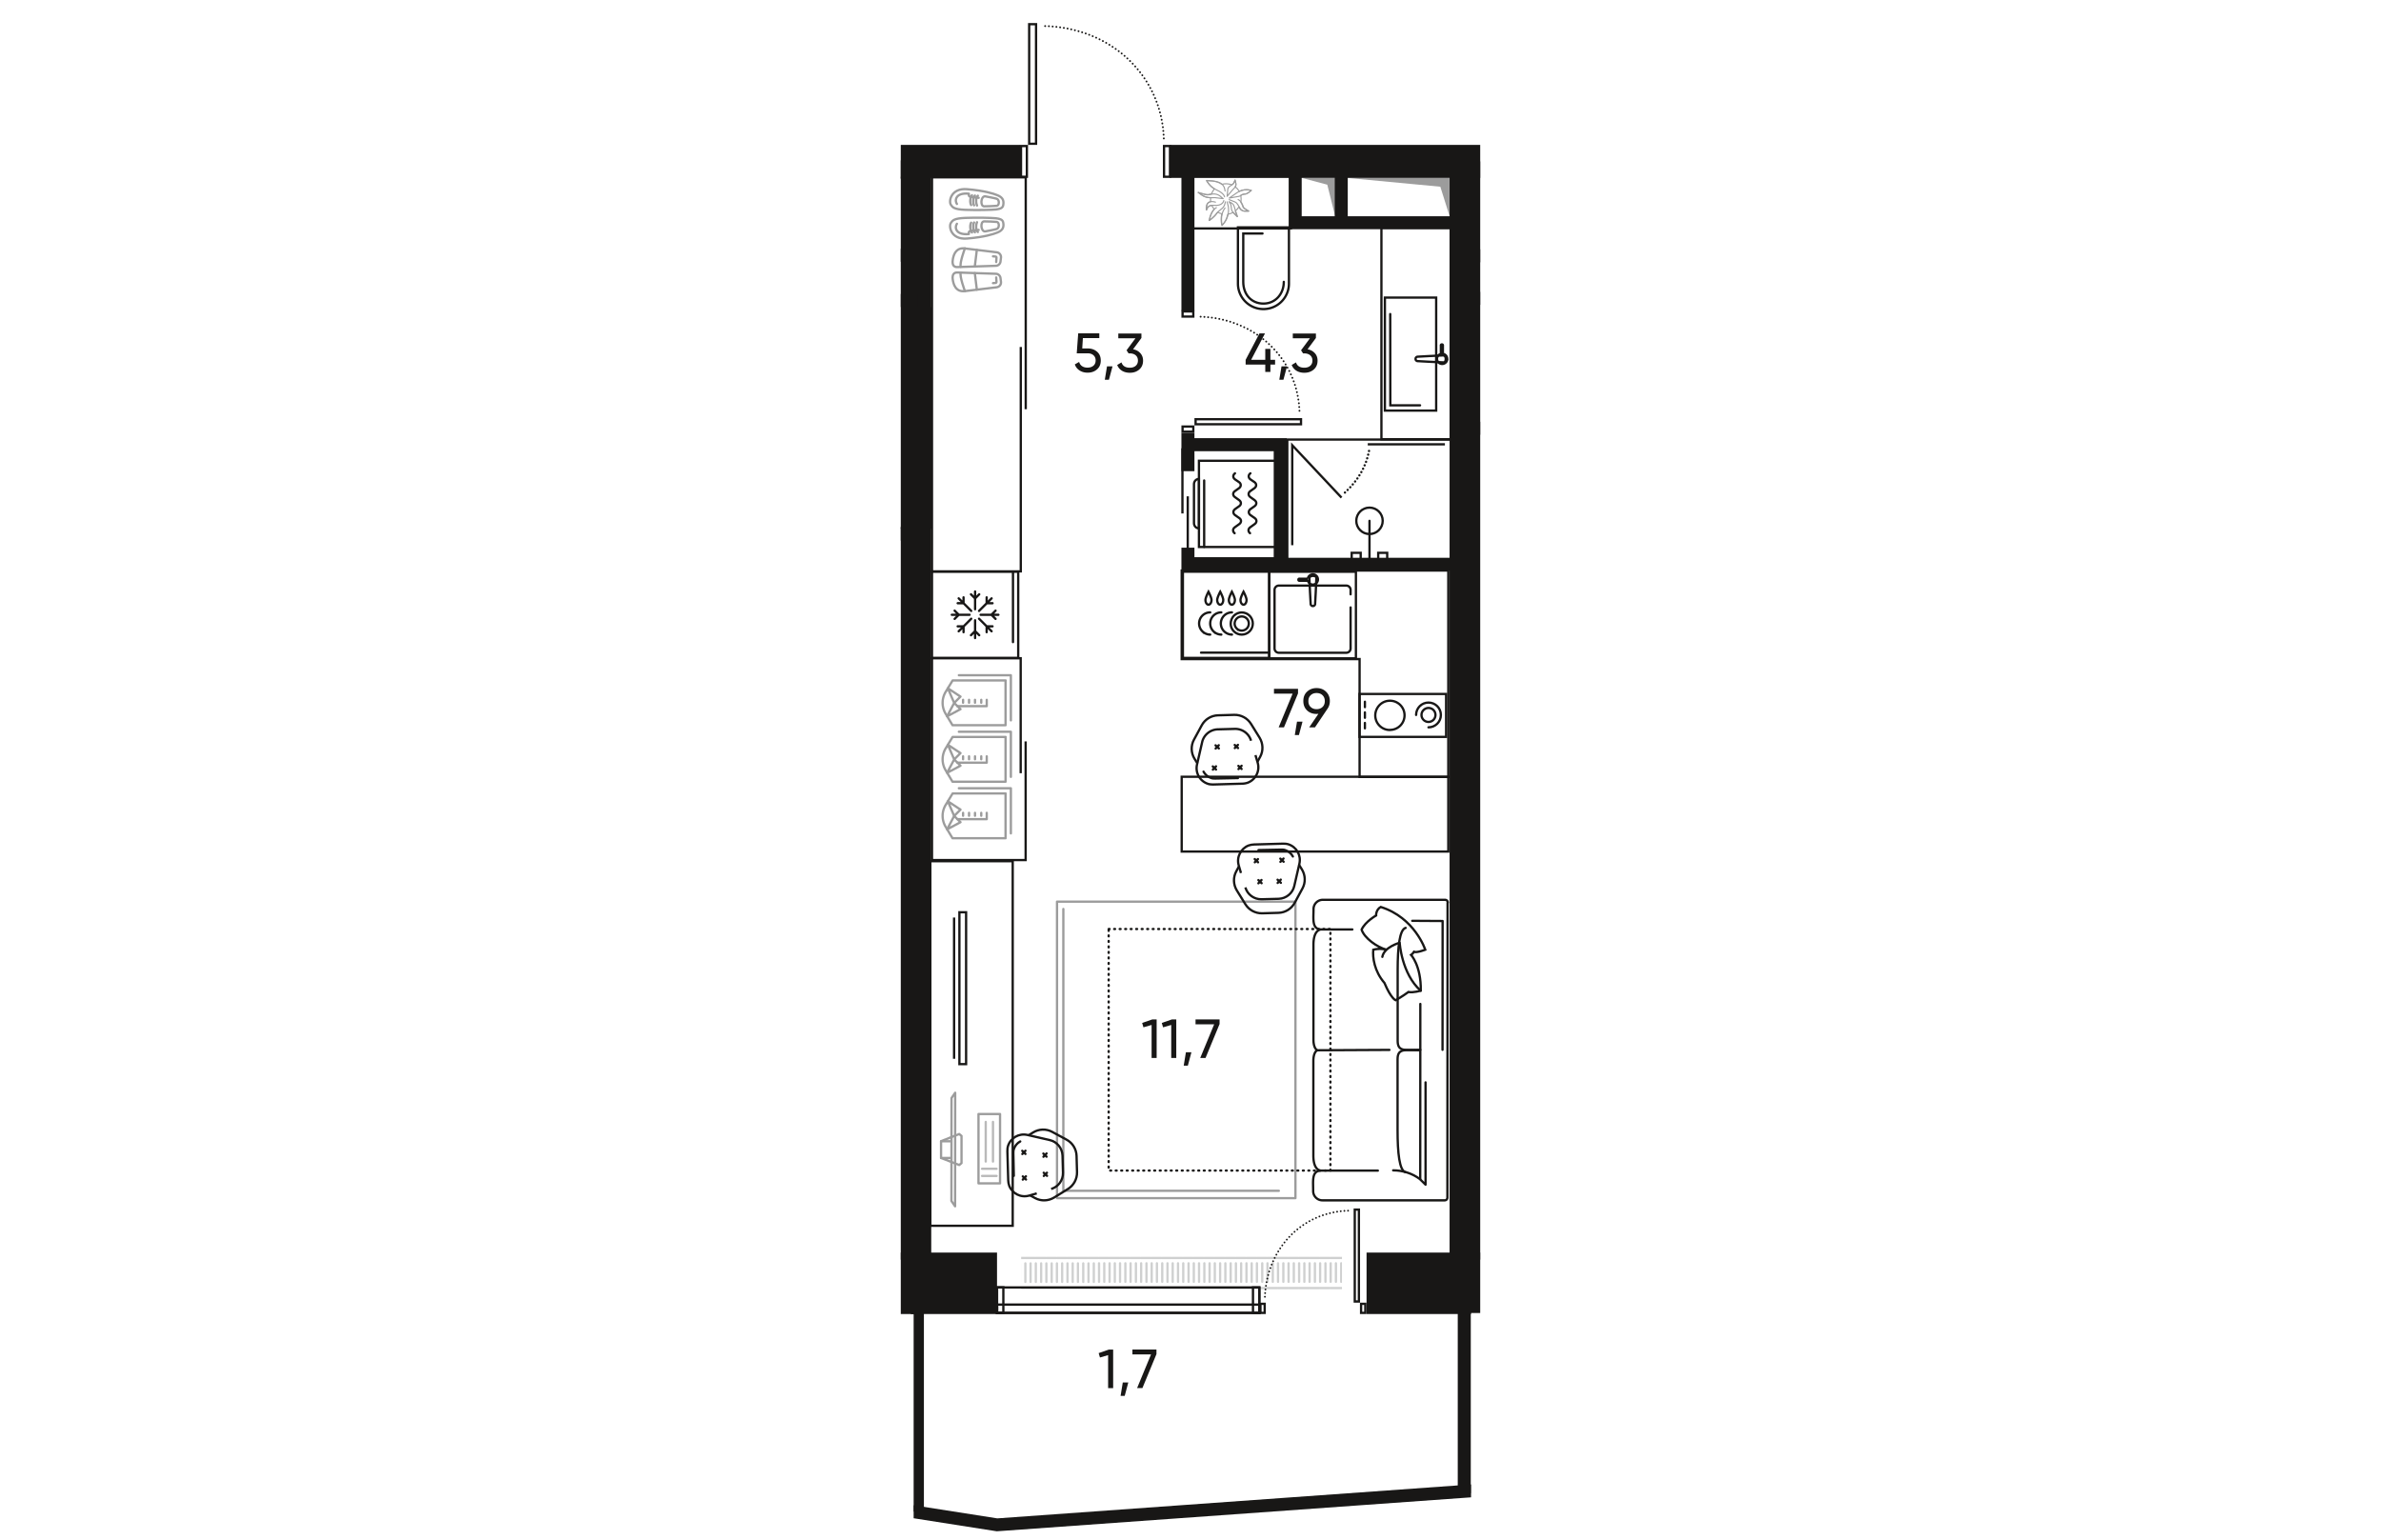 <svg version="1.1" xmlns="http://www.w3.org/2000/svg" xmlns:xlink="http://www.w3.org/1999/xlink" viewBox="194.507 263.867 63.157 167.829" width="883" height="571"><path fill="none" opacity=".5" d="M224.76 279.659h32.904v127.333h-.997v22.306l-52.11 2.398-8.649-1.657v-22.927h-1.401V263.867h24.957l5.295 15.792z"></path><path fill="none" opacity=".5" d="M254.506 283.259v123.84h.89-.148v18.642l-50.386 3.686-7.836-1.379V407.07h.8V283.2l56.68.06z"></path><clipPath id="a"><path fill="none" opacity=".5" d="M224.76 279.659h32.904v127.333h-.997v22.306l-52.11 2.398-8.649-1.657v-22.927h-1.401V263.867h24.957l5.295 15.792z"></path></clipPath><g clip-path="url(#a)"><defs><clipPath></clipPath><clipPath></clipPath><clipPath></clipPath><clipPath></clipPath><clipPath></clipPath><clipPath></clipPath><clipPath></clipPath><clipPath></clipPath><clipPath></clipPath><clipPath></clipPath><clipPath></clipPath><clipPath></clipPath><clipPath></clipPath><clipPath></clipPath><clipPath></clipPath><clipPath></clipPath><clipPath></clipPath><clipPath></clipPath><clipPath id="b"><path fill="none" d="M207.626 400.629h34.97v4h-34.97z"></path></clipPath><clipPath></clipPath><clipPath></clipPath><clipPath></clipPath><clipPath></clipPath><clipPath></clipPath><clipPath></clipPath><clipPath></clipPath><clipPath></clipPath><clipPath></clipPath><clipPath></clipPath><clipPath></clipPath><clipPath></clipPath><clipPath id="c"></clipPath><clipPath id="d"></clipPath><clipPath id="f"></clipPath><clipPath id="g"></clipPath><clipPath id="h"></clipPath><clipPath id="i"></clipPath><clipPath></clipPath><clipPath></clipPath><clipPath></clipPath><clipPath id="j"></clipPath><clipPath id="k"></clipPath><clipPath id="l"></clipPath><clipPath id="m"></clipPath><clipPath id="n"></clipPath><clipPath id="o"></clipPath><clipPath></clipPath><clipPath></clipPath><clipPath></clipPath><clipPath></clipPath><clipPath></clipPath><clipPath></clipPath><clipPath id="p"></clipPath><clipPath id="q"></clipPath><clipPath id="r"></clipPath><clipPath id="s"></clipPath><clipPath id="t"></clipPath><clipPath></clipPath><clipPath></clipPath><clipPath></clipPath><clipPath id="u"></clipPath><clipPath id="v"></clipPath><clipPath id="w"></clipPath><clipPath id="x"></clipPath><clipPath id="y"></clipPath><clipPath id="z"></clipPath><clipPath id="A"></clipPath><clipPath id="B"></clipPath><clipPath id="C"></clipPath><clipPath id="D"></clipPath><clipPath id="E"></clipPath><clipPath id="F"></clipPath><clipPath id="G"></clipPath><clipPath></clipPath><clipPath></clipPath><clipPath></clipPath><clipPath></clipPath><clipPath></clipPath><clipPath id="H"></clipPath><clipPath id="I"></clipPath><clipPath id="e"></clipPath><clipPath id="J"></clipPath><clipPath id="K"></clipPath><clipPath id="L"></clipPath><clipPath id="M"></clipPath><clipPath id="N"></clipPath><clipPath></clipPath><clipPath></clipPath><clipPath></clipPath><clipPath></clipPath><clipPath></clipPath><clipPath></clipPath><clipPath></clipPath><clipPath id="O"></clipPath><clipPath id="P"></clipPath><clipPath id="Q"></clipPath><clipPath id="R"></clipPath><clipPath id="S"></clipPath><clipPath id="T"></clipPath><clipPath id="U"></clipPath><clipPath id="V"></clipPath><clipPath id="W"></clipPath><clipPath id="X"></clipPath><clipPath></clipPath><clipPath></clipPath><clipPath></clipPath><clipPath></clipPath><clipPath id="Y"></clipPath><clipPath id="Z"></clipPath><clipPath id="aa"></clipPath><clipPath id="ab"></clipPath><clipPath id="ac"></clipPath><clipPath id="ad"></clipPath><clipPath id="ae"></clipPath><clipPath id="af"></clipPath><clipPath id="ag"></clipPath><clipPath id="ah"></clipPath><clipPath id="ai"></clipPath><clipPath id="aj"></clipPath><clipPath id="ak"></clipPath><clipPath id="al"></clipPath><clipPath id="am"></clipPath><clipPath id="an"></clipPath><clipPath id="ao"></clipPath><clipPath id="ap"></clipPath><clipPath id="aq"></clipPath><clipPath id="ar"></clipPath><clipPath id="as"></clipPath><clipPath id="at"></clipPath><clipPath id="au"></clipPath><clipPath></clipPath><clipPath></clipPath><clipPath></clipPath><clipPath></clipPath><clipPath></clipPath><clipPath></clipPath><clipPath></clipPath><clipPath></clipPath><clipPath id="av"></clipPath><clipPath id="aw"></clipPath><clipPath id="ax"></clipPath><clipPath id="ay"></clipPath><clipPath id="az"></clipPath><clipPath id="aA"></clipPath><clipPath id="aB"></clipPath><clipPath id="aC"></clipPath><clipPath></clipPath><clipPath></clipPath><clipPath></clipPath><clipPath></clipPath><clipPath id="aD"></clipPath><clipPath id="aE"></clipPath><clipPath id="aF"></clipPath><clipPath id="aG"></clipPath><clipPath id="aH"></clipPath><clipPath id="aI"></clipPath><clipPath id="aJ"></clipPath><clipPath id="aK"></clipPath><clipPath id="aL"></clipPath><clipPath id="aM"></clipPath><clipPath id="aN"></clipPath><clipPath id="aO"></clipPath><clipPath id="aP"></clipPath><clipPath id="aQ"></clipPath><clipPath id="aR"></clipPath><clipPath id="aS"></clipPath><clipPath id="aT"></clipPath><clipPath id="aU"></clipPath><clipPath id="aV"></clipPath><clipPath id="aW"></clipPath><clipPath id="aX"></clipPath><clipPath id="aY"></clipPath><clipPath id="aZ"></clipPath><clipPath id="ba"></clipPath><clipPath id="bb"></clipPath><clipPath id="bc"></clipPath><clipPath id="bd"></clipPath><clipPath></clipPath><clipPath></clipPath><clipPath></clipPath><clipPath></clipPath><clipPath></clipPath><clipPath></clipPath><clipPath></clipPath><clipPath></clipPath><clipPath></clipPath><clipPath id="be"></clipPath><clipPath id="bf"></clipPath><clipPath id="bg"></clipPath><clipPath id="bh"></clipPath><clipPath id="bi"></clipPath><clipPath id="bj"></clipPath><clipPath id="bk"></clipPath><clipPath id="bl"></clipPath><clipPath id="bm"></clipPath><clipPath id="bn"></clipPath><clipPath id="bo"></clipPath><clipPath id="bp"></clipPath><clipPath id="bq"></clipPath><clipPath id="br"></clipPath><clipPath id="bs"></clipPath><clipPath id="bt"></clipPath><clipPath id="bu"></clipPath><clipPath id="bv"><path fill="none" d="M198.526 296.559h8.57v28.84h-8.57z"></path></clipPath><clipPath id="bw"><path fill="none" d="M198.476 296.649h8.55v3.37h-8.55z"></path></clipPath><clipPath id="bx"><path fill="none" d="M198.476 300.249h8.55v3.37h-8.55z"></path></clipPath><clipPath id="by"><path fill="none" d="M198.476 303.849h8.55v3.37h-8.55z"></path></clipPath><clipPath id="bz"><path fill="none" d="M198.476 307.439h8.55v3.37h-8.55z"></path></clipPath><clipPath id="bA"><path fill="none" d="M198.476 311.039h8.55v3.37h-8.55z"></path></clipPath><clipPath id="bB"><path fill="none" d="M198.476 314.639h8.55v3.37h-8.55z"></path></clipPath><clipPath id="bC"><path fill="none" d="M198.476 318.239h8.55v3.37h-8.55z"></path></clipPath><clipPath id="bD"><path fill="none" d="M198.476 321.839h8.55v3.37h-8.55z"></path></clipPath><clipPath id="bE"><path fill="none" d="M198.916 337.119h7.75v18.28h-7.75z"></path></clipPath><clipPath id="bF"><path fill="none" d="M198.936 349.669h7.69v5.7h-7.69z"></path></clipPath><clipPath id="bG"><path fill="none" d="M198.936 343.509h7.69v5.7h-7.69z"></path></clipPath><clipPath id="bH"><path fill="none" d="M198.936 337.349h7.69v5.7h-7.69z"></path></clipPath><clipPath id="bI"></clipPath><clipPath id="bJ"></clipPath><clipPath id="bK"></clipPath><clipPath id="bL"></clipPath><clipPath id="bM"></clipPath><clipPath id="bN"></clipPath><clipPath id="bO"></clipPath><clipPath id="bP"></clipPath><clipPath id="bQ"></clipPath><clipPath id="bR"></clipPath><clipPath></clipPath><clipPath></clipPath><clipPath></clipPath><clipPath></clipPath><clipPath></clipPath><clipPath id="bS"></clipPath><clipPath id="bT"></clipPath><clipPath id="bU"></clipPath><clipPath></clipPath><clipPath></clipPath><clipPath></clipPath></defs><g fill="none" stroke="#cfd0d0" stroke-linecap="round" stroke-linejoin="round" stroke-width=".25" clip-path="url(#b)"><path d="M242.516 401.569v2.02m.57-2.02v2.02m-.57.68h1.05m-1.05-3.28h1.05m-2.2.58v2.02m.57-2.02v2.02m-.57.68h1.05m-1.05-3.28h1.05m-2.2.58v2.02m.58-2.02v2.02m-.58.68h1.05m-1.05-3.28h1.05m-2.2.58v2.02m.58-2.02v2.02m-.58.68h1.05m-1.05-3.28h1.05m-2.19.58v2.02m.57-2.02v2.02m-.57.68h1.05m-1.05-3.28h1.05m-2.2.58v2.02m.57-2.02v2.02m-.57.68h1.05m-1.05-3.28h1.05m-2.2.58v2.02m.58-2.02v2.02m-.58.68h1.05m-1.05-3.28h1.05m-2.2.58v2.02m.58-2.02v2.02m-.58.68h1.05m-1.05-3.28h1.05m-2.2.58v2.02m.58-2.02v2.02m-.58.68h1.05m-1.05-3.28h1.05m-2.19.58v2.02m.57-2.02v2.02m-.57.68h1.05m-1.05-3.28h1.05m-2.2.58v2.02m.57-2.02v2.02m-.57.68h1.05m-1.05-3.28h1.05m-2.2.58v2.02m.58-2.02v2.02m-.58.68h1.05m-1.05-3.28h1.05m-2.2.58v2.02m.58-2.02v2.02m-.58.68h1.05m-1.05-3.28h1.05m-2.19.58v2.02m.57-2.02v2.02m-.57.68h1.05m-1.05-3.28h1.05m-2.2.58v2.02m.57-2.02v2.02m-.57.68h1.05m-1.05-3.28h1.05m-2.2.58v2.02m.58-2.02v2.02m-.58.68h1.05m-1.05-3.28h1.05m-2.2.58v2.02m.58-2.02v2.02m-.58.68h1.05m-1.05-3.28h1.05m-2.19.58v2.02m.57-2.02v2.02m-.57.68h1.05m-1.05-3.28h1.05m-2.2.58v2.02m.57-2.02v2.02m-.57.68h1.05m-1.05-3.28h1.05m-2.2.58v2.02m.58-2.02v2.02m-.58.68h1.05m-1.05-3.28h1.05m-2.2.58v2.02m.58-2.02v2.02m-.58.68h1.05m-1.05-3.28h1.05m-2.2.58v2.02m.58-2.02v2.02m-.58.68h1.05m-1.05-3.28h1.05m-2.19.58v2.02m.57-2.02v2.02m-.57.68h1.05m-1.05-3.28h1.05m-2.2.58v2.02m.57-2.02v2.02m-.57.68h1.05m-1.05-3.28h1.05m-2.2.59v2.02m.58-2.02v2.02m-.58.67h1.05m-1.05-3.28h1.05m-2.2.59v2.02m.58-2.02v2.02m-.58.67h1.05m-1.05-3.28h1.05m-2.19.59v2.02m.57-2.02v2.02m-.57.67h1.05m-1.05-3.28h1.05m-2.2.59v2.02m.57-2.02v2.02m-.57.67h1.05m-1.05-3.28h1.05m-2.2.59v2.02m.58-2.02v2.02m-.58.67h1.05m-1.05-3.28h1.05m-2.2.59v2.02m.58-2.02v2.02m-.58.67h1.05m-1.05-3.28h1.05m-2.19.59v2.02m.57-2.02v2.02m-.57.67h1.05m-1.05-3.28h1.05m-2.2.59v2.02m.57-2.02v2.02m-.57.67h1.05m-1.05-3.28h1.05"></path></g><g clip-path="url(#c)"><g clip-path="url(#d)"><use width="8.552" height="3.38" transform="matrix(1 0 0 -1 490.406 280.774)" href="#e"></use></g><g clip-path="url(#f)"><use width="8.552" height="3.38" transform="matrix(1 0 0 -1 490.406 284.374)" href="#e"></use></g><g clip-path="url(#g)"><use width="8.552" height="3.38" transform="matrix(1 0 0 -1 490.406 287.974)" href="#e"></use></g><g clip-path="url(#h)"><use width="8.552" height="3.38" transform="matrix(1 0 0 -1 490.406 291.574)" href="#e"></use></g><g clip-path="url(#i)"><use width="8.552" height="3.38" transform="matrix(1 0 0 -1 490.406 295.174)" href="#e"></use></g></g><g clip-path="url(#j)"><g clip-path="url(#k)"><use width="8.552" height="3.38" transform="rotate(-180 261.278 147.617)" href="#e"></use></g><g clip-path="url(#l)"><use width="8.552" height="3.38" transform="rotate(-180 261.278 145.822)" href="#e"></use></g><g clip-path="url(#m)"><use width="8.552" height="3.38" transform="rotate(-180 261.278 144.022)" href="#e"></use></g><g clip-path="url(#n)"><use width="8.552" height="3.38" transform="rotate(-180 261.278 142.222)" href="#e"></use></g><g clip-path="url(#o)"><use width="8.552" height="3.38" transform="rotate(-180 261.278 140.422)" href="#e"></use></g></g><g clip-path="url(#p)"><g clip-path="url(#q)"><use width="8.552" height="3.38" transform="matrix(1 0 0 -1 160.836 326.924)" href="#e"></use></g><g clip-path="url(#r)"><use width="8.552" height="3.38" transform="matrix(1 0 0 -1 160.836 330.524)" href="#e"></use></g><g clip-path="url(#s)"><use width="8.552" height="3.38" transform="matrix(1 0 0 -1 160.836 334.114)" href="#e"></use></g><g clip-path="url(#t)"><use width="8.552" height="3.38" transform="matrix(1 0 0 -1 160.836 337.714)" href="#e"></use></g></g><g clip-path="url(#u)"><g clip-path="url(#v)"><use width="8.552" height="3.38" transform="rotate(-180 96.943 168.857)" href="#e"></use></g><g clip-path="url(#w)"><use width="8.552" height="3.38" transform="rotate(-180 96.943 167.057)" href="#e"></use></g><g clip-path="url(#x)"><use width="8.552" height="3.38" transform="rotate(-180 96.943 165.262)" href="#e"></use></g><g clip-path="url(#y)"><use width="8.552" height="3.38" transform="rotate(-180 96.943 163.462)" href="#e"></use></g></g><g clip-path="url(#z)"><g clip-path="url(#A)"><use width="8.552" height="3.38" transform="rotate(90 213.766 313.725)" href="#e"></use></g><g clip-path="url(#B)"><use width="8.552" height="3.38" transform="rotate(90 211.966 311.925)" href="#e"></use></g><g clip-path="url(#C)"><use width="8.552" height="3.38" transform="rotate(90 210.166 310.125)" href="#e"></use></g><g clip-path="url(#D)"><use width="8.552" height="3.38" transform="rotate(90 208.371 308.33)" href="#e"></use></g><g clip-path="url(#E)"><use width="8.552" height="3.38" transform="rotate(90 206.571 306.53)" href="#e"></use></g><g clip-path="url(#F)"><use width="8.552" height="3.38" transform="rotate(90 204.771 304.73)" href="#e"></use></g><g clip-path="url(#G)"><use width="8.552" height="3.38" transform="rotate(90 202.971 302.93)" href="#e"></use></g></g><g clip-path="url(#H)"><g clip-path="url(#I)"><use width="8.552" height="3.38" transform="rotate(90 113.546 413.985)" href="#e"></use></g><g clip-path="url(#e)"><use width="8.552" height="3.38" transform="rotate(90 111.746 412.185)" href="#e"></use></g><g clip-path="url(#J)"><use width="8.552" height="3.38" transform="rotate(90 109.946 410.385)" href="#e"></use></g><g clip-path="url(#K)"><use width="8.552" height="3.38" transform="rotate(90 108.151 408.59)" href="#e"></use></g><g clip-path="url(#L)"><use width="8.552" height="3.38" transform="rotate(90 106.351 406.79)" href="#e"></use></g><g clip-path="url(#M)"><use width="8.552" height="3.38" transform="rotate(90 104.551 404.99)" href="#e"></use></g><g clip-path="url(#N)"><use width="8.552" height="3.38" transform="rotate(90 102.751 403.19)" href="#e"></use></g></g><g clip-path="url(#O)"><g clip-path="url(#P)"><use width="8.552" height="3.38" transform="matrix(0 1 -1.15 0 568.147 139.199)" href="#e"></use></g><g clip-path="url(#Q)"><use width="8.552" height="3.38" transform="matrix(0 1 -1.15 0 564.057 139.199)" href="#e"></use></g><g clip-path="url(#R)"><use width="8.552" height="3.38" transform="matrix(0 1 -1.15 0 559.957 139.199)" href="#e"></use></g></g><g clip-path="url(#S)"><g clip-path="url(#T)"><use width="8.552" height="3.38" transform="rotate(-180 96.913 62.007)" href="#e"></use></g><g clip-path="url(#U)"><use width="8.552" height="3.38" transform="rotate(-180 96.913 60.212)" href="#e"></use></g><g clip-path="url(#V)"><use width="8.552" height="3.38" transform="rotate(-180 96.913 58.412)" href="#e"></use></g><g clip-path="url(#W)"><use width="8.552" height="3.38" transform="rotate(-180 96.913 56.612)" href="#e"></use></g><g clip-path="url(#X)"><use width="8.552" height="3.38" transform="rotate(-180 96.913 54.812)" href="#e"></use></g></g><g clip-path="url(#Y)"><g clip-path="url(#Z)"><use width="8.552" height="3.38" transform="matrix(1 0 0 -1 135.666 95.744)" href="#e"></use></g><g clip-path="url(#aa)"><use width="8.552" height="3.38" transform="matrix(1 0 0 -1 135.666 99.334)" href="#e"></use></g><g clip-path="url(#ab)"><use width="8.552" height="3.38" transform="matrix(1 0 0 -1 135.666 102.934)" href="#e"></use></g><g clip-path="url(#ac)"><use width="8.552" height="3.38" transform="matrix(1 0 0 -1 135.666 106.534)" href="#e"></use></g><g clip-path="url(#ad)"><use width="8.552" height="3.38" transform="matrix(1 0 0 -1 135.666 110.134)" href="#e"></use></g><g clip-path="url(#ae)"><use width="8.552" height="3.38" transform="matrix(1 0 0 -1 135.666 113.734)" href="#e"></use></g></g><g clip-path="url(#af)"><g clip-path="url(#ag)"><use width="8.552" height="3.38" transform="matrix(1 0 0 -1 325.246 94.504)" href="#e"></use></g><g clip-path="url(#ah)"><use width="8.552" height="3.38" transform="matrix(1 0 0 -1 325.246 98.104)" href="#e"></use></g><g clip-path="url(#ai)"><use width="8.552" height="3.38" transform="matrix(1 0 0 -1 325.246 101.694)" href="#e"></use></g><g clip-path="url(#aj)"><use width="8.552" height="3.38" transform="matrix(1 0 0 -1 325.246 105.294)" href="#e"></use></g><g clip-path="url(#ak)"><use width="8.552" height="3.38" transform="matrix(1 0 0 -1 325.246 108.894)" href="#e"></use></g><g clip-path="url(#al)"><use width="8.552" height="3.38" transform="matrix(1 0 0 -1 325.246 112.494)" href="#e"></use></g></g><g clip-path="url(#am)"><g clip-path="url(#an)"><use width="8.552" height="3.38" transform="matrix(1 0 0 -1 198.476 113.474)" href="#e"></use></g><g clip-path="url(#ao)"><use width="8.552" height="3.38" transform="matrix(1 0 0 -1 198.476 117.064)" href="#e"></use></g><g clip-path="url(#ap)"><use width="8.552" height="3.38" transform="matrix(1 0 0 -1 198.476 120.664)" href="#e"></use></g><g clip-path="url(#aq)"><use width="8.552" height="3.38" transform="matrix(1 0 0 -1 198.476 124.264)" href="#e"></use></g><g clip-path="url(#ar)"><use width="8.552" height="3.38" transform="matrix(1 0 0 -1 198.476 127.864)" href="#e"></use></g><g clip-path="url(#as)"><use width="8.552" height="3.38" transform="matrix(1 0 0 -1 198.476 131.454)" href="#e"></use></g><g clip-path="url(#at)"><use width="8.552" height="3.38" transform="matrix(1 0 0 -1 198.476 135.054)" href="#e"></use></g><g clip-path="url(#au)"><use width="8.552" height="3.38" transform="matrix(1 0 0 -1 198.476 138.654)" href="#e"></use></g></g><g clip-path="url(#av)"><g clip-path="url(#aw)"><use width="8.552" height="3.38" transform="rotate(-180 81.808 88.937)" href="#e"></use></g><g clip-path="url(#ax)"><use width="8.552" height="3.38" transform="rotate(-180 81.808 87.137)" href="#e"></use></g><g clip-path="url(#ay)"><use width="8.552" height="3.38" transform="rotate(-180 81.808 85.342)" href="#e"></use></g><g clip-path="url(#az)"><use width="8.552" height="3.38" transform="rotate(-180 81.808 83.542)" href="#e"></use></g><g clip-path="url(#aA)"><use width="8.552" height="3.38" transform="rotate(-180 81.808 81.742)" href="#e"></use></g><g clip-path="url(#aB)"><use width="8.552" height="3.38" transform="rotate(-180 81.808 79.942)" href="#e"></use></g><g clip-path="url(#aC)"><use width="8.552" height="3.38" transform="rotate(-180 81.808 78.142)" href="#e"></use></g></g><g clip-path="url(#aD)"><g clip-path="url(#aE)"><use width="8.552" height="3.38" transform="rotate(-180 206.748 67.497)" href="#e"></use></g><g clip-path="url(#aF)"><use width="8.552" height="3.38" transform="rotate(-180 206.748 65.702)" href="#e"></use></g><g clip-path="url(#aG)"><use width="8.552" height="3.38" transform="rotate(-180 206.748 63.902)" href="#e"></use></g><g clip-path="url(#aH)"><use width="8.552" height="3.38" transform="rotate(-180 206.748 62.102)" href="#e"></use></g><g clip-path="url(#aI)"><use width="8.552" height="3.38" transform="rotate(-180 206.748 60.302)" href="#e"></use></g><g clip-path="url(#aJ)"><use width="8.552" height="3.38" transform="rotate(-180 206.748 58.502)" href="#e"></use></g><g clip-path="url(#aK)"><use width="8.552" height="3.38" transform="rotate(-180 206.748 56.707)" href="#e"></use></g></g><g clip-path="url(#aL)"><g clip-path="url(#aM)"><use width="8.552" height="3.38" transform="matrix(1 0 0 -1 418.156 116.544)" href="#e"></use></g><g clip-path="url(#aN)"><use width="8.552" height="3.38" transform="matrix(1 0 0 -1 418.156 120.144)" href="#e"></use></g><g clip-path="url(#aO)"><use width="8.552" height="3.38" transform="matrix(1 0 0 -1 418.156 123.734)" href="#e"></use></g><g clip-path="url(#aP)"><use width="8.552" height="3.38" transform="matrix(1 0 0 -1 418.156 127.334)" href="#e"></use></g><g clip-path="url(#aQ)"><use width="8.552" height="3.38" transform="matrix(1 0 0 -1 418.156 130.934)" href="#e"></use></g><g clip-path="url(#aR)"><use width="8.552" height="3.38" transform="matrix(1 0 0 -1 418.156 134.534)" href="#e"></use></g></g><g clip-path="url(#aS)"><g clip-path="url(#aT)"><use width="8.552" height="3.38" transform="matrix(1 0 0 -1 418.156 301.194)" href="#e"></use></g><g clip-path="url(#aU)"><use width="8.552" height="3.38" transform="matrix(1 0 0 -1 418.156 304.784)" href="#e"></use></g><g clip-path="url(#aV)"><use width="8.552" height="3.38" transform="matrix(1 0 0 -1 418.156 308.384)" href="#e"></use></g><g clip-path="url(#aW)"><use width="8.552" height="3.38" transform="matrix(1 0 0 -1 418.156 311.984)" href="#e"></use></g><g clip-path="url(#aX)"><use width="8.552" height="3.38" transform="matrix(1 0 0 -1 418.156 315.584)" href="#e"></use></g><g clip-path="url(#aY)"><use width="8.552" height="3.38" transform="matrix(1 0 0 -1 418.156 319.184)" href="#e"></use></g><g clip-path="url(#aZ)"><use width="8.552" height="3.38" transform="matrix(1 0 0 -1 418.156 322.774)" href="#e"></use></g></g><g clip-path="url(#ba)"><g clip-path="url(#bb)"><use width="8.552" height="3.38" transform="rotate(90 167.471 306.45)" href="#e"></use></g><g clip-path="url(#bc)"><use width="8.552" height="3.38" transform="rotate(90 165.671 304.65)" href="#e"></use></g><g clip-path="url(#bd)"><use width="8.552" height="3.38" transform="rotate(90 163.876 302.855)" href="#e"></use></g></g><g clip-path="url(#be)"><g clip-path="url(#bf)"><use width="8.552" height="3.38" transform="rotate(90 -.994 282.605)" href="#e"></use></g><g clip-path="url(#bg)"><use width="8.552" height="3.38" transform="rotate(90 -2.789 280.81)" href="#e"></use></g><g clip-path="url(#bh)"><use width="8.552" height="3.38" transform="rotate(90 -4.589 279.01)" href="#e"></use></g><g clip-path="url(#bi)"><use width="8.552" height="3.38" transform="rotate(90 -6.389 277.21)" href="#e"></use></g></g><g clip-path="url(#bj)"><g clip-path="url(#bk)"><use width="8.552" height="3.38" transform="matrix(0 -1 -1 0 270.901 151.629)" href="#e"></use></g><g clip-path="url(#bl)"><use width="8.552" height="3.38" transform="matrix(0 -1 -1 0 274.501 151.629)" href="#e"></use></g><g clip-path="url(#bm)"><use width="8.552" height="3.38" transform="matrix(0 -1 -1 0 278.101 151.629)" href="#e"></use></g><g clip-path="url(#bn)"><use width="8.552" height="3.38" transform="matrix(0 -1 -1 0 281.691 151.629)" href="#e"></use></g></g><g clip-path="url(#bo)"><g clip-path="url(#bp)"><use width="8.552" height="3.38" transform="matrix(1 0 0 -1 325.246 326.214)" href="#e"></use></g><g clip-path="url(#bq)"><use width="8.552" height="3.38" transform="matrix(1 0 0 -1 325.246 329.814)" href="#e"></use></g><g clip-path="url(#br)"><use width="8.552" height="3.38" transform="matrix(1 0 0 -1 325.246 333.414)" href="#e"></use></g><g clip-path="url(#bs)"><use width="8.552" height="3.38" transform="matrix(1 0 0 -1 325.246 337.014)" href="#e"></use></g><g clip-path="url(#bt)"><use width="8.552" height="3.38" transform="matrix(1 0 0 -1 325.246 340.614)" href="#e"></use></g><g clip-path="url(#bu)"><use width="8.552" height="3.38" transform="matrix(1 0 0 -1 325.246 344.204)" href="#e"></use></g></g><path fill="none" stroke="#181716" stroke-miterlimit="10" stroke-width=".25" d="M207.586 301.689v24.46h-9.68v-42.95h10.22v25.27m-.55 39.68v-12.53h-9.67v22h10.21v-12.94"></path><g clip-path="url(#bv)"><g clip-path="url(#bw)"><use width="8.552" height="3.38" transform="matrix(1 0 0 -1 198.476 300.024)" href="#e"></use></g><g clip-path="url(#bx)"><use width="8.552" height="3.38" transform="matrix(1 0 0 -1 198.476 303.624)" href="#e"></use></g><g clip-path="url(#by)"><use width="8.552" height="3.38" transform="matrix(1 0 0 -1 198.476 307.224)" href="#e"></use></g><g clip-path="url(#bz)"><use width="8.552" height="3.38" transform="matrix(1 0 0 -1 198.476 310.814)" href="#e"></use></g><g clip-path="url(#bA)"><use width="8.552" height="3.38" transform="matrix(1 0 0 -1 198.476 314.414)" href="#e"></use></g><g clip-path="url(#bB)"><use width="8.552" height="3.38" transform="matrix(1 0 0 -1 198.476 318.014)" href="#e"></use></g><g clip-path="url(#bC)"><use width="8.552" height="3.38" transform="matrix(1 0 0 -1 198.476 321.614)" href="#e"></use></g><g clip-path="url(#bD)"><use width="8.552" height="3.38" transform="matrix(1 0 0 -1 198.476 325.214)" href="#e"></use></g></g><g clip-path="url(#bE)" fill="none" stroke="#9c9c9c" stroke-linecap="round" stroke-linejoin="round" stroke-width=".25"><g clip-path="url(#bF)"><path d="M205.936 350.359h-5.78l-.76 1.25a2.31 2.31 0 0 0 0 2.38l.75 1.25h5.78v-4.87l.01-.01Z"></path><path d="m201.016 353.489-.69-.68-.77 1.46 1.46-.78z"></path><path d="m201.016 352.119-.69.69-.69-1.6 1.38.91zm-.34 1.04h3.2v-.69m-2.58 0v.32m.65-.32v.32m.65-.32v.32m.68-.32v.32m-2.44-3h5.67v4.92"></path></g><g clip-path="url(#bG)"><path d="M205.936 344.199h-5.78l-.76 1.25a2.31 2.31 0 0 0 0 2.38l.75 1.25h5.78v-4.87l.01-.01Z"></path><path d="m201.016 347.329-.69-.68-.77 1.46 1.46-.78zm0-1.37-.69.69-.69-1.6 1.38.91z"></path><path d="M200.676 346.999h3.2v-.69m-2.58 0v.32m.65-.32v.32m.65-.32v.32m.68-.32v.32m-2.44-3h5.67v4.92"></path></g><g clip-path="url(#bH)"><path d="M205.936 338.039h-5.78l-.76 1.25a2.31 2.31 0 0 0 0 2.38l.75 1.25h5.78v-4.87l.01-.01Z"></path><path d="m201.016 341.169-.69-.68-.77 1.46 1.46-.78zm0-1.37-.69.69-.69-1.6 1.38.91z"></path><path d="M200.676 340.839h3.2v-.69m-2.58 0v.32m.65-.32v.32m.65-.32v.32m.68-.32v.32m-2.44-3h5.67v4.92"></path></g></g><path d="M211.536 362.149v32.32h25.99v-32.32h-25.99Z" fill="none" stroke="#9c9c9c" stroke-linecap="round" stroke-linejoin="round" stroke-width=".25"></path><path d="M212.226 362.949v30.72h23.49" fill="none" stroke="#9c9c9c" stroke-linecap="round" stroke-linejoin="round" stroke-width=".25"></path><path d="m231.586 359.029-.24-.82c-.27-.91.22-1.85 1.07-2.18.19-.07.39-.1.59-.11l3.16-.09c.2 0 .4.01.59.07.87.28 1.41 1.18 1.2 2.11l-.56 2.44c-.18.79-.88 1.36-1.69 1.39l-1.87.05c-.81.02-1.54-.5-1.77-1.29" fill="none" stroke="#181716" stroke-miterlimit="10" stroke-width=".25"></path><path d="m233.496 356.529 2.47-.05c.16 0 .31 0 .46.06.36.12.65.37.82.69" fill="none" stroke="#181716" stroke-linecap="round" stroke-miterlimit="10" stroke-width=".25"></path><path d="m237.906 358.119.32.51c.39.64.42 1.43.06 2.09l-.84 1.55c-.35.66-1.03 1.08-1.78 1.1l-1.76.05c-.75.02-1.45-.36-1.84-.99l-.93-1.5c-.39-.64-.42-1.43-.06-2.09l.29-.53" fill="none" stroke="#181716" stroke-miterlimit="10" stroke-width=".25"></path><path fill="none" stroke="#181716" stroke-linecap="round" stroke-miterlimit="10" stroke-width=".25" d="m233.096 357.859.34-.35m.01.35-.36-.35m2.8.3.34-.36m.01.35-.36-.34m-2.39 2.69.34-.36m.01.35-.35-.34m2.1.31.34-.36m.01.35-.36-.34"></path><path d="m209.326 393.949-.82.24c-.91.27-1.85-.22-2.18-1.07-.07-.19-.1-.39-.11-.59l-.09-3.16c0-.2.01-.4.07-.59.28-.87 1.18-1.41 2.11-1.2l2.44.56c.79.18 1.36.88 1.39 1.69l.05 1.87c.02.81-.5 1.54-1.29 1.77" fill="none" stroke="#181716" stroke-miterlimit="10" stroke-width=".25"></path><path d="m206.826 392.039-.05-2.47c0-.16 0-.31.06-.46.12-.36.37-.65.69-.82" fill="none" stroke="#181716" stroke-linecap="round" stroke-miterlimit="10" stroke-width=".25"></path><path d="m208.416 387.629.51-.32c.64-.39 1.43-.42 2.09-.06l1.55.84c.66.35 1.08 1.03 1.1 1.78l.05 1.76c.02.75-.36 1.45-.99 1.84l-1.5.93c-.64.39-1.43.42-2.09.06l-.53-.29" fill="none" stroke="#181716" stroke-miterlimit="10" stroke-width=".25"></path><path fill="none" stroke="#181716" stroke-linecap="round" stroke-miterlimit="10" stroke-width=".25" d="m208.156 392.439-.35-.34m.34-.01-.34.36m.29-2.8-.35-.34m.35-.01-.34.36m2.69 2.38-.36-.34m.35 0-.34.35m.3-2.1-.35-.34m.35-.01-.34.36"></path><path fill="none" stroke="#181716" stroke-miterlimit="10" stroke-width=".25" d="M197.726 357.739h8.98v39.74h-8.98zm35.44-11.56.24.82c.27.91-.22 1.85-1.07 2.18-.19.07-.39.1-.59.11l-3.16.09c-.2 0-.4-.01-.59-.07a1.795 1.795 0 0 1-1.2-2.11l.56-2.44c.18-.79.88-1.36 1.69-1.39l1.87-.05c.81-.02 1.54.5 1.77 1.29"></path><path d="m231.256 348.679-2.47.05c-.16 0-.31 0-.46-.06-.36-.12-.65-.37-.82-.69" fill="none" stroke="#181716" stroke-linecap="round" stroke-miterlimit="10" stroke-width=".25"></path><path d="m226.846 347.089-.32-.51c-.39-.64-.42-1.43-.06-2.09l.84-1.55c.35-.66 1.03-1.08 1.78-1.1l1.76-.05c.75-.02 1.45.36 1.84.99l.93 1.5c.39.64.42 1.43.06 2.09l-.29.53" fill="none" stroke="#181716" stroke-miterlimit="10" stroke-width=".25"></path><path fill="none" stroke="#181716" stroke-linecap="round" stroke-miterlimit="10" stroke-width=".25" d="m231.656 347.339-.34.36m-.01-.35.35.34m-2.79-.29-.34.36m-.01-.35.35.34m2.39-2.69-.34.35m-.01-.34.36.34m-2.1-.31-.34.36m-.01-.35.36.34"></path><path fill="none" stroke="#181716" stroke-dasharray=".1 .5" stroke-linecap="round" stroke-miterlimit="10" stroke-width=".25" d="M217.166 365.133h24.17v26.33h-24.17z"></path><path d="M254.136 362.249c0-.17-.14-.3-.31-.3h-13.3a1.01 1.01 0 0 0-1.03 1c0 1.1-.21 2.23.87 2.23h3.36-3.36c-.34 0-.87.3-.88 1.65v10.35c0 .71.23 1.17.51 1.17l7.77-.04-7.77.04c-.29 0-.52.47-.52 1.17v10.3c0 1.35.53 1.65.86 1.65h6.17-6.17c-1.08 0-.87 1.13-.88 2.23 0 .55.45 1.01 1.02 1.01h13.3c.17.01.31-.12.31-.29l.02-32.16.03-.01Z" fill="none" stroke="#181716" stroke-linecap="round" stroke-linejoin="round" stroke-width=".25"></path><path d="M251.706 381.849v11.15l-.62-.61c-.83-.62-1.86-.95-2.91-.95m1.36-26.43c-.66.18-.87 2.09-.87 4.58v7.73c0 1.26.86.98 2.47.98" fill="none" stroke="#181716" stroke-linecap="round" stroke-linejoin="round" stroke-width=".25"></path><path d="M249.516 391.639c-.66-.18-.86-2.09-.86-4.58v-7.73c0-1.26.87-.98 2.48-.98m2.42-.05.01-14.04-3.31-.02m.87 28.15.01-19.09" fill="none" stroke="#181716" stroke-linecap="round" stroke-linejoin="round" stroke-width=".25"></path><path d="M249.826 372.009c-.61.45-1.38.89-1.38.89s-.51-.19-1.22-1.89c-1.11-1.28-1.3-2.77-1.22-3.62.73-.2 1.45 0 1.45 0-1.04-.26-2.44-1.29-2.72-2.19.4-.88 1.58-1.54 1.58-1.54s-.04-.61.5-.93c3.71 1.15 4.86 4.66 4.86 4.66s-.92.36-1.23.23c-.11.19-.32.34-.32.34s1.1 1.17 1.06 3.89c0 0-.78.25-1.35.15l-.01.01Z" fill="none" stroke="#181716" stroke-miterlimit="10" stroke-width=".25"></path><path d="M251.176 371.859c-2.09-1.85-2.29-5.23-2.29-5.23s-1.7.46-1.89 1.54" fill="none" stroke="#181716" stroke-linecap="round" stroke-linejoin="round" stroke-width=".25"></path><path fill="none" stroke="#181716" stroke-miterlimit="10" stroke-width=".25" d="M200.896 363.309h.73v16.55h-.73zm-.58 15.97v-15.4"></path><path fill="none" stroke="#9c9c9c" stroke-linecap="round" stroke-linejoin="round" stroke-width=".25" d="M201.126 390.649v-2.96l-.25-.21-1.98.78v1.83l1.98.77.25-.21z"></path><path fill="none" stroke="#9c9c9c" stroke-linecap="round" stroke-linejoin="round" stroke-width=".25" d="m200.026 394.779.01-11.22.4-.58-.01 12.38-.4-.58zm.01-6.51h-1.14m1.14 1.82h-1.14m4.08-4.79h2.35v7.56h-2.35z"></path><path fill="none" opacity=".7" stroke="#9c9c9c" stroke-linecap="round" stroke-linejoin="round" stroke-width=".25" d="M203.766 386.159v4.32m.79-4.32v4.32m.39.79h-1.58m1.58.78h-1.58"></path><path d="M205.696 286.049c-.03.42-.15.56-.82.65-.41.05-2.09.09-3.34.04s-1.4-.29-1.57-.55c-.26-.38.01-1.84 1.75-1.7 1.95.16 2.87.48 3.28.64.55.21.73.5.7.92h0Z" fill="none" stroke="#9c9c9c" stroke-linecap="round" stroke-linejoin="round" stroke-width=".25"></path><path d="M200.626 286.099c-.25-.32-.22-1.26 1.3-1.12v.11c-.03.21.17.25.33.26l.74.08m1.98.87c.27-.03.31-.66-.02-.77-.25-.08-1.25-.26-1.25-.26-.48-.05-.57 1.09-.11 1.09.43 0 1.11-.03 1.38-.06Z" fill="none" stroke="#9c9c9c" stroke-linecap="round" stroke-linejoin="round" stroke-width=".25"></path><path d="M202.906 285.199c-.18.14-.26.67-.09 1.07m-.23-1.09c-.18.14-.27.79-.09 1.07m-.23-1.1c-.18.14-.27.79-.09 1.07m3.52 2.09c-.03-.42-.15-.56-.82-.65-.41-.05-2.09-.09-3.34-.04s-1.4.29-1.57.55c-.26.38.01 1.84 1.75 1.7 1.95-.16 2.87-.48 3.28-.64.55-.21.73-.5.7-.92h0Z" fill="none" stroke="#9c9c9c" stroke-linecap="round" stroke-linejoin="round" stroke-width=".25"></path><path d="M200.626 288.259c-.25.32-.22 1.26 1.3 1.12v-.11c-.03-.21.17-.25.33-.26l.74-.08m1.98-.87c.27.03.31.66-.02.77-.25.08-1.25.26-1.25.26-.48.05-.57-1.09-.11-1.09.43 0 1.11.03 1.38.06Z" fill="none" stroke="#9c9c9c" stroke-linecap="round" stroke-linejoin="round" stroke-width=".25"></path><path d="M202.906 289.159c-.18-.14-.26-.67-.09-1.07m-.23 1.1c-.18-.14-.27-.79-.09-1.07m-.23 1.09c-.18-.14-.27-.79-.09-1.07" fill="none" stroke="#9c9c9c" stroke-linecap="round" stroke-linejoin="round" stroke-width=".25"></path><g clip-path="url(#bI)"><g clip-path="url(#bJ)"><use width="8.552" height="3.38" transform="rotate(-90 215.79 66.689)" href="#e"></use></g><g clip-path="url(#bK)"><use width="8.552" height="3.38" transform="rotate(-90 217.59 64.889)" href="#e"></use></g><g clip-path="url(#bL)"><use width="8.552" height="3.38" transform="rotate(-90 219.39 63.089)" href="#e"></use></g><g clip-path="url(#bM)"><use width="8.552" height="3.38" transform="rotate(-90 221.185 61.294)" href="#e"></use></g></g><path d="m205.376 292.369.05-.41a.528.528 0 0 0-.46-.59l-3.47-.42c-1.04-.13-1.27.81-1.33 1.3s.12.74.5.73l4.2-.14c.26 0 .48-.21.51-.46v-.01Z" fill="none" stroke="#9c9c9c" stroke-linecap="round" stroke-linejoin="round" stroke-width=".25"></path><path d="m204.906 292.429.03-.46c.02-.18-.15-.13-.38-.16m-3.06-.87s-.61 1.63-.45 2.01m1.53-.04.22-1.81m2.58 3.08.05.41c.04.29-.17.55-.46.59l-3.47.42c-1.04.13-1.27-.81-1.33-1.3s.12-.74.5-.73l4.2.14c.26 0 .48.21.51.46v.01Z" fill="none" stroke="#9c9c9c" stroke-linecap="round" stroke-linejoin="round" stroke-width=".25"></path><path d="m204.906 294.109.03.46c.02.18-.15.13-.38.16m-3.06.87s-.61-1.63-.45-2.01m1.53.05.22 1.8" fill="none" stroke="#9c9c9c" stroke-linecap="round" stroke-linejoin="round" stroke-width=".25"></path><g clip-path="url(#bN)"><g clip-path="url(#bO)"><use width="8.552" height="3.38" transform="rotate(-180 206.608 157.052)" href="#e"></use></g><g clip-path="url(#bP)"><use width="8.552" height="3.38" transform="rotate(-180 206.608 155.252)" href="#e"></use></g><g clip-path="url(#bQ)"><use width="8.552" height="3.38" transform="rotate(-180 206.608 153.452)" href="#e"></use></g><g clip-path="url(#bR)"><use width="8.552" height="3.38" transform="rotate(-180 206.608 151.652)" href="#e"></use></g></g><g clip-path="url(#bS)"><g clip-path="url(#bT)"><use width="8.552" height="3.38" transform="rotate(90 3.621 95.88)" href="#e"></use></g><g clip-path="url(#bU)"><use width="8.552" height="3.38" transform="rotate(90 1.826 94.085)" href="#e"></use></g></g><g fill="none" stroke="#181716" stroke-miterlimit="10" stroke-width=".25"><path d="M244.516 348.559v-12.85h-19.39v-9.65h29.06v22.5h-9.67z"></path><path d="M225.126 348.539h29.06v8.15h-29.06zm.13-22.36h9.4v9.4h-9.4z"></path><path stroke-linecap="round" d="M234.656 335.009h-7.42m4.98-2.63c-.3.3-.79.3-1.09 0a.774.774 0 0 1-.23-.52c0-.2.07-.41.23-.57.3-.3.79-.3 1.09 0s.3.79 0 1.09Z"></path><path d="M232.526 332.689c-.47.47-1.24.47-1.71 0-.23-.23-.35-.52-.35-.82 0-.32.11-.64.35-.89.47-.47 1.24-.47 1.71 0s.47 1.24 0 1.71v0Z" stroke-linecap="round"></path><path d="M230.606 333.039c-.32 0-.61-.13-.83-.33a1.208 1.208 0 0 1 .83-2.09" stroke-linecap="round"></path><path d="M229.446 333.039c-.32 0-.61-.13-.83-.33a1.208 1.208 0 0 1 .83-2.09" stroke-linecap="round"></path><path d="M228.236 333.039c-.32 0-.61-.13-.83-.33a1.208 1.208 0 0 1 .83-2.09m.14-1.35c0 .28-.15.51-.33.51s-.33-.23-.33-.51.33-.9.33-.9.33.62.33.9Zm1.28 0c0 .28-.15.51-.33.51s-.33-.23-.33-.51.33-.9.33-.9.33.62.33.9Zm2.54 0c0 .28-.15.51-.33.51s-.33-.23-.33-.51.33-.9.33-.9.33.62.33.9Zm-1.27 0c0 .28-.15.51-.33.51s-.33-.23-.33-.51.33-.9.33-.9.33.62.33.9Zm3.75-3.08h9.44v9.44h-9.44z" stroke-linecap="round"></path><path d="M243.536 328.649v-.48a.47.47 0 0 0-.47-.47h-7.35a.47.47 0 0 0-.47.47v6.38c0 .26.21.47.47.47h7.35c.26 0 .47-.21.47-.47v-4.47" stroke-linecap="round"></path><path d="M239.806 326.959c0 .25-.14 2.77-.14 2.77s-.02.2-.24.2-.24-.2-.24-.2-.14-2.52-.14-2.77.18-.32.39-.32.39.07.39.32h-.02Z" stroke-linecap="round"></path><path d="M239.416 326.469a.56.56 0 1 1 0 1.12c-.26 0-.47-.18-.53-.42h-.9s-.14.03-.14-.11.14-.11.14-.11h.89a.54.54 0 0 1 .54-.47v-.01Z" stroke-linecap="round"></path><path d="M197.906 326.179h9.4v9.4h-9.4z"></path><path stroke-linecap="round" d="M206.736 326.179v7.68m-6.67-2.98h1.94m-1.63.45.45-.45m-.45-.45.45.45m4.32 0h-1.94m1.63.45-.45-.45m.45-.45-.45.45m-1.78-2.54v1.94m-.45-1.63.45.45m.45-.45-.45.45m0 4.32v-1.94m-.45 1.63.45-.45m.45.45-.45-.45m-1.79-3.57 1.37 1.37m-1.48-.84h.64m0-.64v.64m3.06 3.06-1.37-1.37m.83 1.47v-.64m.64 0h-.64m.54-3.05-1.37 1.37m1.47-.84h-.64m0-.64v.64m-3.05 3.06 1.37-1.37m-.84 1.47v-.64m-.64 0h.64m43.16 7.37h9.44v4.68h-9.44z"></path><path d="M247.816 343.439c-.88 0-1.59-.71-1.59-1.59 0-.42.17-.81.44-1.1.29-.31.7-.5 1.16-.5.88 0 1.59.71 1.59 1.59s-.71 1.59-1.59 1.59l-.01.01Zm4.21-.88a.76.76 0 0 1-.76-.76c0-.2.08-.39.21-.52a.756.756 0 0 1 1.31.52c0 .42-.34.76-.76.76h0Z" stroke-linecap="round"></path><path d="M250.676 341.799c0-.75.6-1.35 1.35-1.35s1.35.6 1.35 1.35-.6 1.35-1.35 1.35m-6.93.11v-.59m0-.56v-.59m0-.57v-.59" stroke-linecap="round"></path></g><g fill="none"><path stroke="#181716" stroke-miterlimit="10" stroke-width=".25" d="M246.896 288.699h7.55v23.05h-7.55z"></path><path stroke="#181716" stroke-linecap="round" stroke-miterlimit="10" stroke-width=".25" d="M247.274 296.305h5.59v12.32h-5.59z"></path><path stroke="#181716" stroke-linecap="round" stroke-miterlimit="10" stroke-width=".25" d="m247.856 298.099.01 9.95h3.24m2.48-4.68c-.25 0-2.77-.14-2.77-.14s-.2-.02-.2-.24.2-.24.2-.24 2.52-.14 2.77-.14.32.18.32.39-.07.39-.32.39v-.02Z"></path><path d="M254.076 302.979a.56.56 0 1 1-1.12 0c0-.26.18-.47.42-.53v-.9s-.03-.14.11-.14.11.14.11.14v.89c.27.04.47.26.47.54h.01Z" stroke="#181716" stroke-linecap="round" stroke-miterlimit="10" stroke-width=".25"></path><path stroke="#181716" stroke-miterlimit="10" stroke-width=".25" d="M236.636 311.779h19.17v13.34h-19.17z"></path><path stroke="#181716" stroke-linecap="round" stroke-miterlimit="10" stroke-width=".25" d="M243.656 324.129h.98v.99h-.98zm2.89 0h.98v.99h-.98z"></path><circle cx="245.596" cy="320.639" r="1.44" stroke="#181716" stroke-linecap="round" stroke-miterlimit="10" stroke-width=".25"></circle><path stroke="#181716" stroke-linecap="round" stroke-miterlimit="10" stroke-width=".25" d="M245.596 325.119v-4.48"></path><path stroke="#181716" stroke-miterlimit="10" stroke-width=".25" d="m242.546 318.109-5.37-5.71v10.9m8.23-11h8.41"></path><path d="M245.546 313.019c-.3 1.64-1.17 3.23-2.67 4.58" stroke="#181716" stroke-dasharray=".01 .4" stroke-linecap="round" stroke-miterlimit="10" stroke-width=".25"></path><path d="M236.816 288.649v6.13a2.78 2.78 0 0 1-5.56 0v-6.13h5.56Z" stroke="#181716" stroke-miterlimit="10" stroke-width=".25"></path><path d="M236.256 294.589c0 1.31-.91 2.37-2.22 2.37h0c-1.31 0-2.2-.99-2.2-2.37v-5.27h2.1" stroke="#181716" stroke-linecap="round" stroke-miterlimit="10" stroke-width=".25"></path><path stroke="#181716" stroke-miterlimit="10" stroke-width=".25" d="M226.287 283.079h10.74v5.69h-10.74z"></path><path d="M228.706 284.449c-.15.17-.26.36-.33.56-.07.01-.13.02-.21.04-.21.06-.44.01-.66-.05l-.58-.16.35.26c.29.21.64.32 1 .31-.01.15-.01.29.01.44-.62.09-.47.91-.47.91s.09-.48.59-.51c.04.08.07.16.12.23.04.07.1.12.15.18-.44.43-.56 1.24-.56 1.24s.46-.29.82-.78c.04-.05.07-.1.11-.14.14.09.3.16.46.2-.18.65 0 1.26 0 1.26s.17-.2.24-.29c.23-.3.34-.63.4-.93.2-.03.39-.09.57-.19l.46.46-.21-.62c.16-.13.29-.27.39-.44l.1.16c.11.18.31.3.53.3h.42l-.43-.27c-.06-.04-.16-.16-.16-.16s-.08-.3-.25-.54c.05-.24.05-.5-.01-.75l.09-.05c.09-.05.2-.08.32-.09.14 0 .27-.05.38-.13l.35-.27s-.58-.24-1.3.1c-.02-.03-.03-.06-.05-.09-.11-.17-.24-.3-.39-.41.07-.12.09-.25.06-.4l-.08-.33-.1.25c-.04.1-.11.18-.21.25l-.03.02c-.34-.14-.73-.16-1.1-.06-.19-.16-.49-.29-1-.36l-.67-.05s.28.55.86.91l.02-.01Z" stroke="#9c9c9c" stroke-linecap="round" stroke-linejoin="round" stroke-width=".12"></path><path d="M228.906 286.499c-.61.35-.76 1.4-.76 1.4s.46-.29.82-.78c.15-.2.28-.32.57-.54s.35-.71.35-.71m-.03-1.18c-.07-.25 0-.94-1.34-1.1l-.67-.05s.34.7 1.08 1.03c.84.38.87.75.87.75" stroke="#9c9c9c" stroke-linecap="round" stroke-linejoin="round" stroke-width=".12"></path><path d="M228.806 285.899c-1.18-.34-.96.86-.96.86s.1-.59.75-.51c1.03.11 1.12-.52 1.12-.52m-2.78-.88.35.26c.31.22.68.33 1.06.31h.18c.1-.02.19-.01.29 0l.83.1-.1-.08c-.23-.2-.58-.59-1.38-.36-.21.06-.44.01-.66-.05l-.58-.16.01-.02Zm3.14 1.02.13.5c.02.09.15 1.02-.42 1.77-.07.1-.24.29-.24.29s-.32-1.08.3-1.89m1.36.94-.49-.49c-.1-.1-.16-.23-.17-.38l-.03-.27c0-.1-.04-.2-.09-.28l-.14-.21.26.14c.14.08.24.2.29.35l.13.42.24.71v.01Zm-1.13-2.21.07-.74c.01-.15.1-.28.24-.37l.25-.17c.1-.07.17-.15.21-.25l.1-.25.08.33c.05.18.01.35-.1.47l-.32.35-.52.62-.01.01Zm.23.36.6.24c.13.05.23.14.31.26l.28.45c.11.18.31.3.53.3h.42l-.43-.27c-.06-.04-.16-.16-.16-.16s-.18-.68-.58-.83m1.44-.99s-.81-.34-1.7.34l-.71.49 1.02-.18c.08-.01.15-.04.21-.08l.14-.09c.09-.05.2-.08.32-.09h0c.14 0 .27-.05.38-.13l.35-.27-.01.01Z" stroke="#9c9c9c" stroke-linecap="round" stroke-linejoin="round" stroke-width=".12"></path><path stroke="#181716" stroke-miterlimit="10" stroke-width=".25" d="M195.596 297.469v-14.2l-28.19-.01v16.69h21.75v21.43h8.55v-23.91h-2.11zm30.19 20.5v6.76h10.27v-11.87h-10.85v6.98"></path><path stroke="#181716" stroke-linecap="round" stroke-miterlimit="10" stroke-width=".25" d="M227.006 314.089h9.4v9.4h-9.4z"></path><path d="M232.616 315.459c-.25.18-.25.48 0 .66l.44.3c.25.17.25.48 0 .66l-.45.32c-.25.17-.25.48 0 .65l.47.34c.25.18.24.48 0 .65l-.45.32c-.25.18-.25.48 0 .66l.46.32c.25.17.25.47 0 .65l-.5.36c-.23.17-.24.46-.01.64m-1.64-6.53c-.25.18-.25.48 0 .66l.44.3c.25.17.25.48 0 .66l-.45.32c-.25.17-.25.48 0 .65l.47.34c.25.18.24.48 0 .65l-.45.32c-.25.18-.25.48 0 .66l.46.32c.25.17.25.47 0 .65l-.5.36c-.23.17-.24.46-.01.64m-3.32 1.49v-7.24m-.57 5.22h0c-.3 0-.54-.25-.54-.57v-4.25c0-.31.24-.57.54-.57h0v5.39Z" stroke="#181716" stroke-linecap="round" stroke-miterlimit="10" stroke-width=".25"></path></g><path d="M241.856 287.439v-4.17h-3.6l2.74.73.86 3.44m12.46-.04v-4.14h-11.18l10.18.96 1 3.18" fill="#9c9c9c"></path><path fill="#181716" d="M194.226 281.349h3.6v119.83h-3.6z"></path><path fill="#181716" d="M163.956 279.659h43.56v3.6h-43.56zm59.87 0h63.01v3.6h-63.01z"></path><path fill="#181716" d="M254.326 281.459h3.6v119.72h-3.6zm-97.85 39.92h39.2v1.42h-39.2zm40.61-28.98v-1.42h-8.7v-9.32h-1.42v10.74h10.12z"></path><path fill="#181716" d="M196.316 297.329v-1.42h-5.93v-3.89h-1.42v5.31h7.35zm28.78-15.02h1.42v15.45h-1.42zm31.1 10.15v-1.42h8.48v-9.13h1.42v10.55h-9.9z"></path><path fill="#181716" d="M256.196 297.099v-1.42h5.45v-4.32h1.42v5.74h-6.87zm-29.68 28.98h29.61v-1.41h-19.55v-13.04h-10.06v-.58h-1.42v4.18h1.42v-2.18h8.64v11.62h-8.64v-1.1h-1.42v2.51h1.42zm28.49-14.82v-1.42h27.93v-2.38h1.41v13.28h-1.41v-9.48h-27.93zm-63.15 89.14h13.14v6.7h-13.14zm53.42 0h13.24v6.7h-13.24zm-2.05-112.96v-5.53h-1.42v5.53h-3.6v-5.53h-1.42v6.94h18.78v-1.41h-12.34z"></path><path fill="none" stroke="#181716" stroke-linecap="round" stroke-miterlimit="10" stroke-width="1.4" d="m108.186 5.459 107.12 7.09 98.82 6.52 56.64-13.61 99.31 13.47 127.59-3.83-3.68 54.94 13.32 77.53-13.32 127.83 4.11 146.02-113.7 9.06-97.12-13.45-182.28 13.05-80.21-12.58-74.94 3.09 4.69-48.65-13.83-69.62 13.83-167.97-3.83-119.67 57.48-9.22z"></path><path fill="#181716" d="M255.216 392.749h1.42v33.88h-1.42zm-59.61 2h1.42v33.88h-1.42z"></path><path fill="none" stroke="#181716" stroke-miterlimit="10" stroke-width=".25" d="M204.996 404.199h28.59v2.78h-28.59z"></path><path fill="none" stroke="#181716" stroke-miterlimit="10" stroke-width=".25" d="M204.996 404.189h.69v2.78h-.69zm27.9.01h.69v2.78h-.69z"></path><path fill="none" stroke="#181716" stroke-miterlimit="10" stroke-width=".25" d="M205.006 406.069h28.59v.91h-28.59z"></path><path d="M234.196 405.219c.19-5.07 3.9-9.28 9.21-9.39" fill="none" stroke="#181716" stroke-dasharray="0 .4" stroke-linecap="round" stroke-miterlimit="10" stroke-width=".2"></path><path d="M244.316 395.839v9.77h-.2v-9.77h.2m.25-.25h-.7v10.27h.7v-10.27Zm-10.52 10.52v.74h-.21v-.74h.21m.25-.25h-.71v1.24h.71v-1.24Zm10.72.25v.74h-.21v-.74h.21m.25-.25h-.71v1.24h.71v-1.24Z" fill="#181716"></path><path fill="none" stroke="#181716" stroke-linecap="round" stroke-miterlimit="10" stroke-width=".25" d="m9.946 10.129 47.16-9.43 17.19 2.12 17.68-2.12 9.73 1.26 6.33-1.14 11.74 1.2 13.4-.99 5.41.48 5.17-.74 10.63-.64 5.77 2.01 19.24-2.01 11.31 2.04 8.21-1.47 13.5 3.75 19.73-3.75 8.92.81 5.54-1.38 11.23 2.9 28.84-1.87 19.55 2.17 18.18-3.2 20.27 2.3 13.89-1.73 8.24 1.05 6.75-1.05 5.75.8 3.03-.8 8.84 1.12 7.75-1.69 4.27 1.09 10.28-.52 3.73.71 5.61-.71 5.56 1.3 6.29-.84 22.57 4.19 28.2-4.65 44.56 11.57 72.77-2.19-2.63 71.17 11.55 73.51-1.61 21.67 1.61 15.4-2.78 26.64 3.22 26.06-1.06 7.13 1.06 16.21-1.55 9.45 1.11 24.67-8.29 31.9-3.72 30.74 2.03 60.26-61.26 9.4-13.17-1.46-15.1 1.62-14.75-1.11-9.59 1.69-8.89-1.8-16.38 1.12-13.33-1.42-35.09 2.1-7.94-.95-13.68.37-8.23-.91-25.01.91-22.22-5.77-66.61 5.66-15.45-2.66-18.95 3.35-14.38-1.73-16.33 2.61-18.38-4.15-22.87 2.69-7.7-1.14-12.29 1.14-27.77-1.96-36.72-2.54-70.06-4.27 2.65-58.18-12.04-80.13 2.09-25.35-2.13-16.67 1.43-9.34-1.43-11.46 12.59-105.3-2.77-109.12z"></path><path d="M227.186 298.389c5.83.19 10.68 4.45 10.79 10.57" fill="none" stroke="#181716" stroke-dasharray=".01 .4" stroke-linecap="round" stroke-miterlimit="10" stroke-width=".2"></path><path d="M238.006 309.689v.3h-11.24v-.3h11.24m.25-.25h-11.74v.8h11.74v-.8Zm-11.99-11.5v.31h-.92v-.31h.92m.25-.25h-1.42v.81h1.42v-.81Zm-.25 12.8v.31h-.92v-.31h.92m.25-.25h-1.42v.81h1.42v-.81Z" fill="#181716"></path><path d="M223.176 278.959c-.21-6.64-5.56-12.16-13.24-12.26" fill="none" stroke="#181716" stroke-dasharray=".01 .4" stroke-linecap="round" stroke-miterlimit="10" stroke-width=".2"></path><path d="M209.126 266.629v12.78h-.5v-12.78h.5m.25-.25h-1v13.28h1v-13.28Zm14.35 13.53v3.1h-.4v-3.1h.4m.25-.25h-.9v3.6h.9v-3.6Zm-15.85.25v3.1h-.39v-3.1h.39m.25-.25h-.89v3.6h.89v-3.6Zm26.42 23.43h.51v.52h-.51v.8h-.56v-.8h-2.14v-.52l1.51-2.88h.6l-1.51 2.88h1.54v-1.19h.56v1.19Zm1.21.71h.6l-.39 1.46h-.45l.24-1.46Zm3.75-3.09-.91 1.23c.33.06.59.2.79.42s.3.49.3.82c0 .41-.14.73-.42.97s-.62.35-1.02.35c-.33 0-.61-.07-.86-.22a1.24 1.24 0 0 1-.52-.63l.47-.28c.12.39.43.58.91.58.26 0 .48-.07.64-.21.16-.14.24-.33.24-.57s-.08-.43-.24-.57-.38-.21-.64-.21h-.14l-.22-.34.97-1.31h-1.87v-.52h2.52v.49Zm-25.47 1.14h.61c.4 0 .73.12 1 .35.28.24.41.56.41.97s-.14.73-.42.97-.62.35-1.02.35c-.33 0-.62-.08-.87-.24s-.42-.38-.52-.66l.47-.27c.06.2.16.35.32.46s.36.16.59.16c.27 0 .48-.07.65-.21.16-.14.24-.33.24-.57s-.08-.43-.24-.57-.37-.21-.63-.21h-1.19l.16-2.18h2.3v.52h-1.79l-.07 1.12v.01Zm2.7 1.95h.6l-.39 1.46h-.45l.24-1.46Zm3.75-3.09-.91 1.23c.33.06.59.2.79.42s.3.49.3.82c0 .41-.14.73-.42.97s-.62.35-1.02.35c-.33 0-.61-.07-.86-.22a1.24 1.24 0 0 1-.52-.63l.47-.28c.12.39.43.58.91.58.26 0 .48-.07.64-.21.16-.14.24-.33.24-.57s-.08-.43-.24-.57-.38-.21-.64-.21h-.14l-.22-.34.97-1.31h-1.87v-.52h2.52v.49Zm14.45 38.77v-.53h2.62v.5l-1.53 3.7h-.58l1.52-3.67h-2.03Zm2.51 3.05h.6l-.39 1.46h-.45l.24-1.46Zm3.58-2.25c0 .33-.09.61-.26.85l-1.36 2.02h-.63l1-1.47c-.12 0-.19.01-.2.01-.42 0-.77-.13-1.04-.39s-.4-.6-.4-1.02.13-.76.4-1.01c.27-.26.62-.4 1.04-.4s.77.13 1.04.4c.27.26.41.6.41 1.01Zm-1.45-.87c-.26 0-.48.08-.64.24-.17.16-.25.37-.25.64s.08.48.25.64.38.24.64.24.48-.08.65-.24.25-.38.25-.64-.08-.48-.25-.64c-.16-.16-.38-.24-.65-.24Zm-19.01 35.96 1.1-.38h.48v4.2h-.55v-3.6l-.89.26-.14-.48Zm2.14 0 1.1-.38h.48v4.2h-.55v-3.6l-.89.26-.14-.48Zm2.63 3.2h.6l-.39 1.46h-.45l.24-1.46Zm1.05-3.05v-.53h2.62v.5l-1.53 3.7h-.58l1.52-3.67h-2.03Zm-10.56 35.84 1.1-.38h.48v4.2h-.55v-3.6l-.89.26-.14-.48Zm2.63 3.2h.6l-.39 1.46h-.45l.24-1.46Zm1.05-3.06v-.53h2.62v.5l-1.53 3.7h-.58l1.52-3.67h-2.03Z" fill="#181716"></path></g></svg>